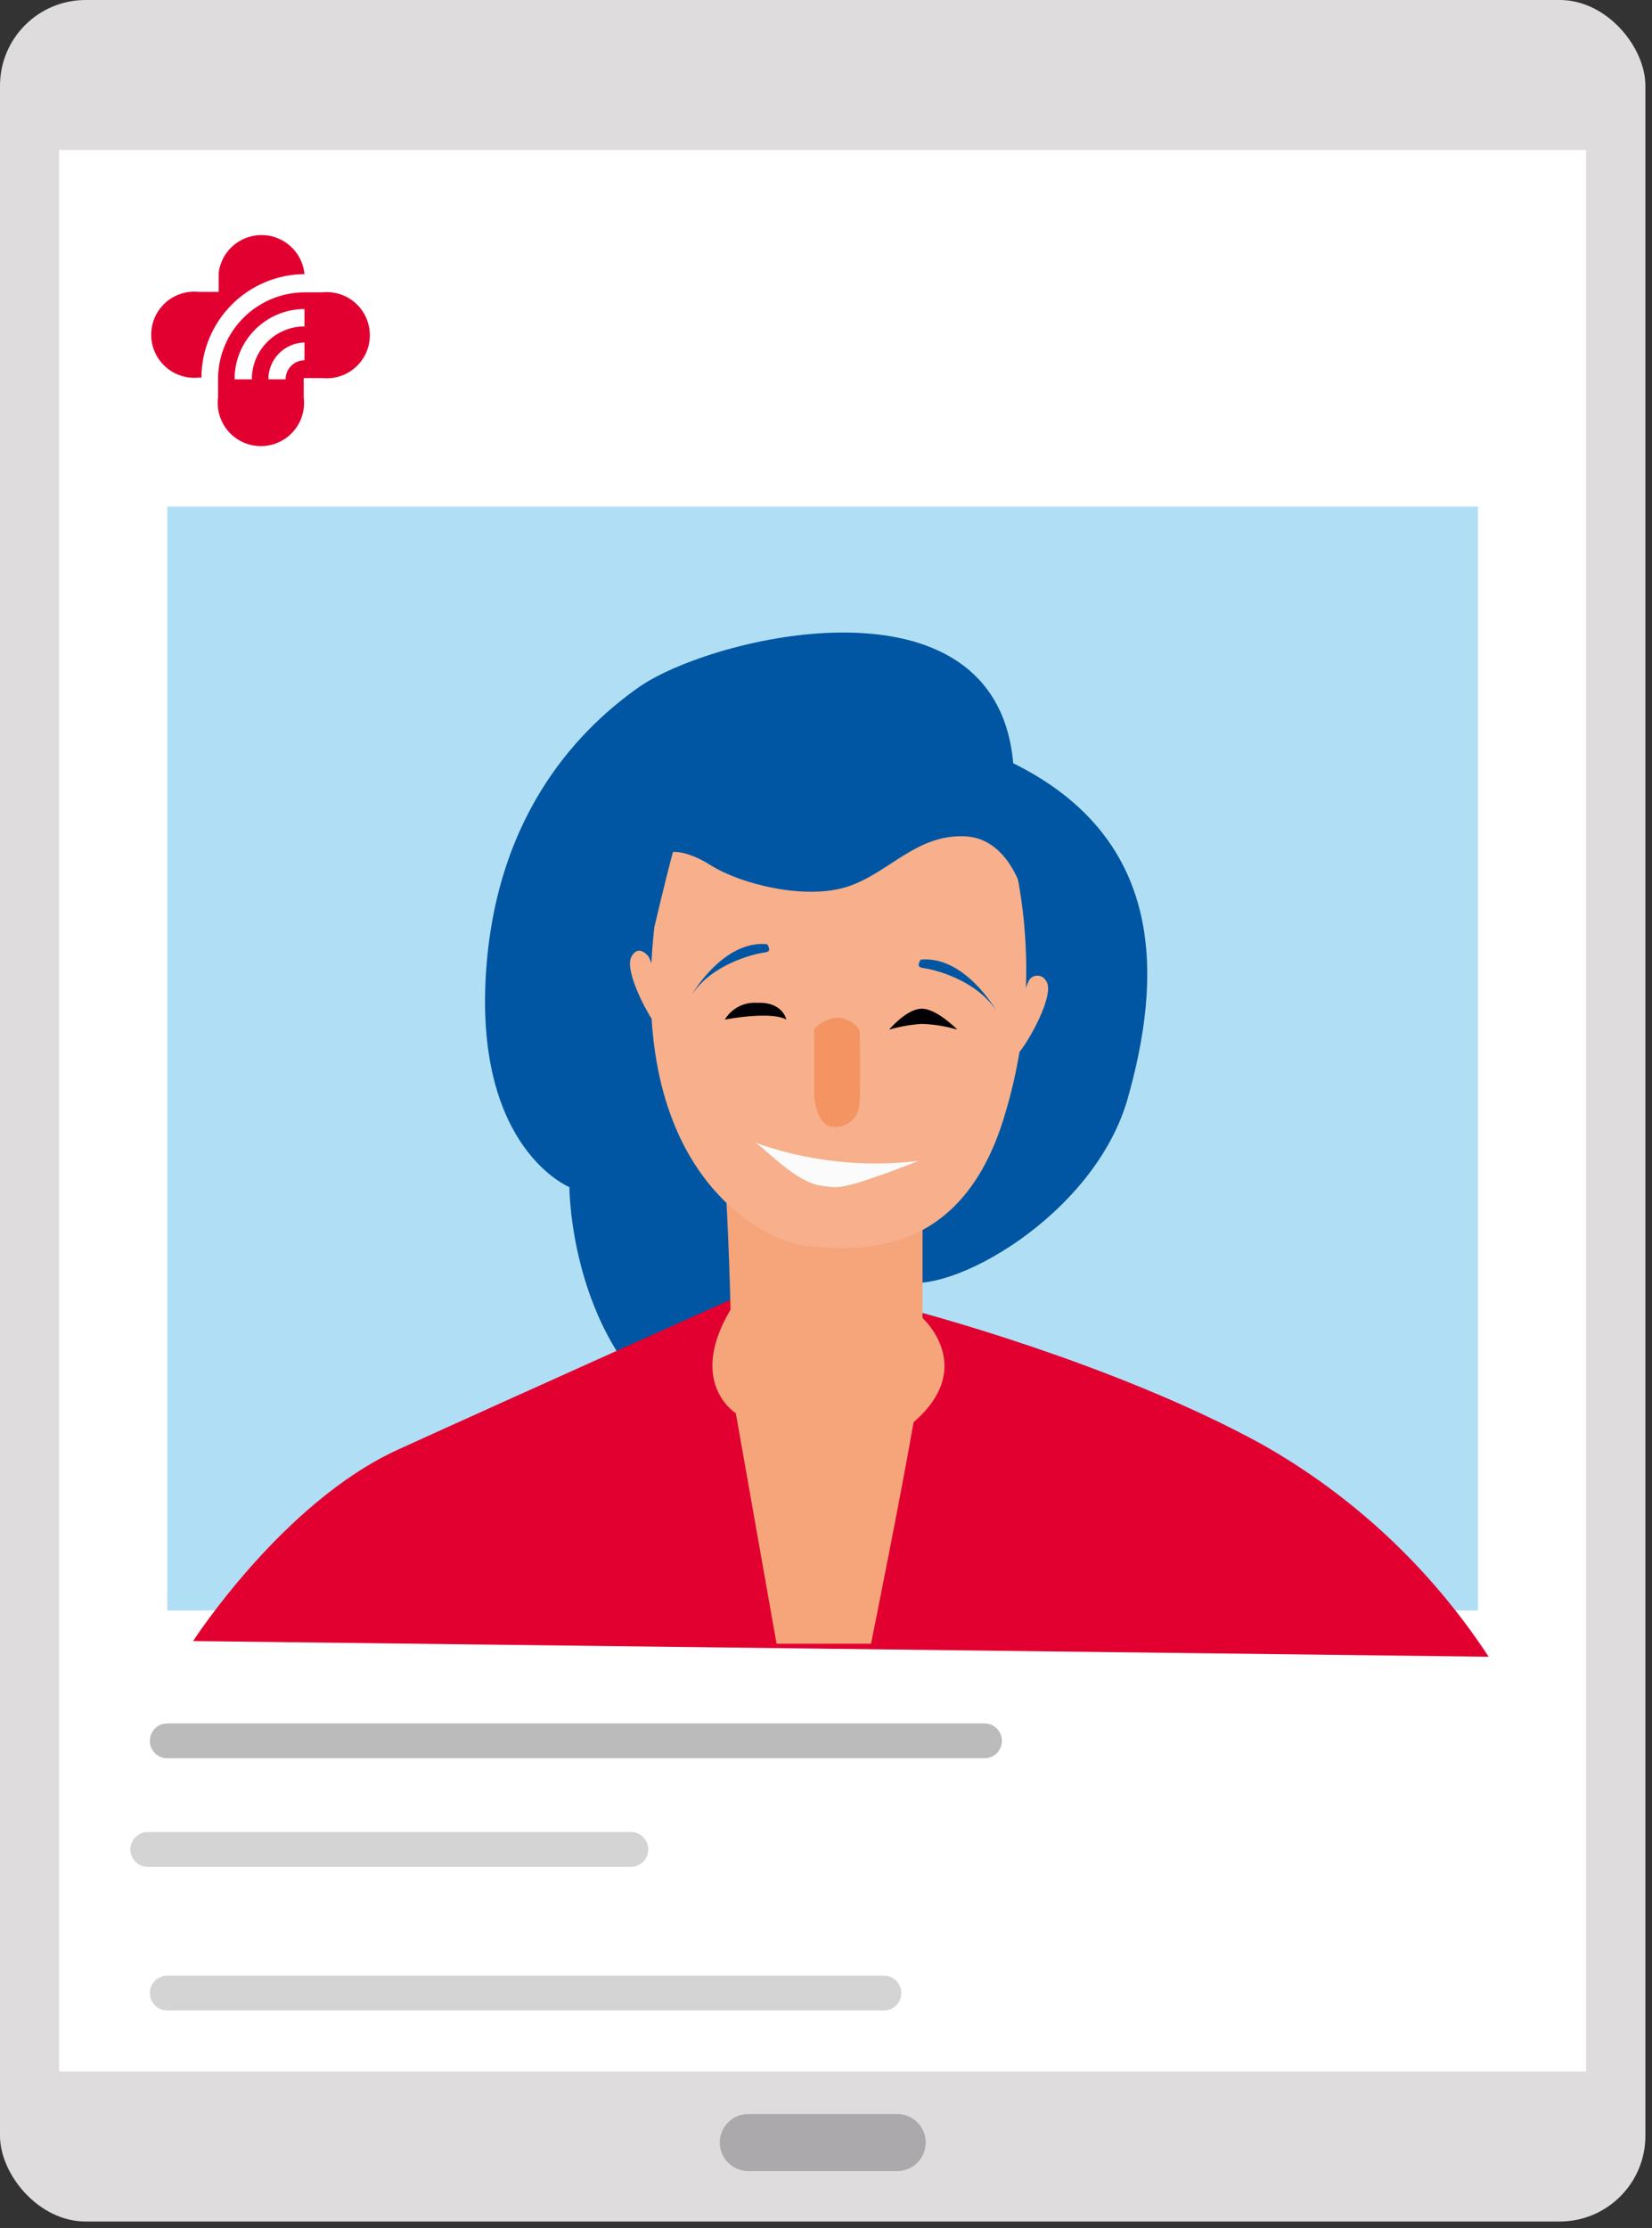 <?xml version="1.0" encoding="UTF-8" standalone="no"?>
<svg width="135px" height="182px" viewBox="0 0 135 182" version="1.1" xmlns="http://www.w3.org/2000/svg" xmlns:xlink="http://www.w3.org/1999/xlink">
    <rect x="0" y="0" width="135" height="182" fill="#333333" stroke="none"/>
    <!-- Generator: Sketch 48.2 (47327) - http://www.bohemiancoding.com/sketch -->
    <title>icon/videoconsultaspacientes</title>
    <desc>Created with Sketch.</desc>
    <defs></defs>
    <g id="Symbols" stroke="none" stroke-width="1" fill="none" fill-rule="evenodd">
        <g id="icon/videoconsultaspacientes">
            <g id="videoconsultas">
                <rect id="Rectangle-path" fill="#DFDCDE" fill-rule="nonzero" x="0" y="0" width="134.46" height="181.45" rx="7"></rect>
                <rect id="Rectangle-path" fill="#FFFFFF" fill-rule="nonzero" x="4.83" y="12.25" width="124.79" height="156.95"></rect>
                <path d="M75.65,175 C75.65,175.62 75.403,176.214 74.964,176.651 C74.525,177.088 73.93,177.333 73.31,177.33 L61.15,177.33 C59.863,177.33 58.82,176.287 58.82,175 C58.82,174.382 59.065,173.789 59.502,173.352 C59.939,172.915 60.532,172.67 61.15,172.67 L73.31,172.67 C73.93,172.667 74.525,172.912 74.964,173.349 C75.403,173.786 75.65,174.38 75.65,175 Z" id="Shape" fill="#ABA9AC" fill-rule="nonzero"></path>
                <rect id="Rectangle-path" fill="#B0DFF5" fill-rule="nonzero" x="13.67" y="41.38" width="107.11" height="90.16"></rect>
                <g id="Group" transform="translate(15, 51)" fill-rule="nonzero">
                    <path d="M37.19,5.14 C32.84,8.21 25.51,15.03 24.7,28.67 C23.86,42.87 31.53,45.96 31.53,45.96 C31.53,45.96 31.53,59.09 41.1,65.23 C50.67,71.37 56.2,58.06 57.32,55.77 C58.02,54.33 54.85,52.29 58.66,53.62 C62.47,54.95 74.44,48.34 77.16,38.71 C79.88,29.08 80.45,17.6 67.8,11.34 C66.38,-4.71 43.07,0.99 37.19,5.14 Z" id="Shape" fill="#0056A2"></path>
                    <path d="M59.75,56.07 C59.75,56.07 75.93,60.28 88.09,66.95 C95.578,71.17 101.944,77.127 106.65,84.32 L0.78,83.04 C0.78,83.04 8.1,71.7 17.51,67.41 C26.92,63.12 46.13,54.52 46.13,54.52 L59.75,56.07 Z" id="Shape" fill="#E10030"></path>
                    <path d="M60.39,48.03 L60.39,56.66 C60.39,56.66 64.87,60.66 59.66,65.16 C58.56,71.47 56.18,83.26 56.18,83.26 L48.46,83.26 L45.13,64.43 C45.13,64.43 41.13,61.96 44.7,55.97 C44.58,50.9 44.37,47.27 44.37,47.27 L60.39,48.03 Z" id="Shape" fill="#F6A47A"></path>
                    <path d="M67.87,19.28 C69.477,26.423 69.131,33.867 66.87,40.83 C63.09,52.29 54.31,50.95 51.27,50.83 C48.23,50.71 36.15,45.71 38.47,24.74 C40.05,18.04 40.47,16.94 40.47,16.94 C40.47,16.94 63.73,11.24 67.87,19.28 Z" id="Shape" fill="#F7B08B"></path>
                    <path d="M68.86,22.89 C68.86,22.89 67.86,17.49 63.86,17.31 C59.86,17.13 57.65,20.31 54.26,21.42 C50.87,22.53 45.58,21.24 43.11,19.69 C40.64,18.14 39.45,18.61 39.27,18.83 C39.09,19.05 36.92,8.75 36.92,8.75 C36.92,8.75 58.28,-3.17 67.68,12.75 C71,18.42 68.86,22.89 68.86,22.89 Z" id="Shape" fill="#0056A2"></path>
                    <path d="M46.53,42.27 C50.859,43.842 55.498,44.373 60.07,43.82 C53.48,46.38 53.48,45.99 52.29,45.87 C49.88,45.66 47.12,42.27 46.53,42.27 Z" id="Shape" fill="#FBFBFB"></path>
                    <path d="M49.26,32.28 C49.26,32.28 48.98,30.82 46.88,30.91 C45.809,30.829 44.783,31.359 44.23,32.28 C44.23,32.28 47.98,31.55 49.26,32.28 Z" id="Shape" fill="#000005"></path>
                    <path d="M63.23,33.1 C63.23,33.1 61.52,31.34 60.28,31.39 C59.04,31.44 57.66,33.1 57.66,33.1 C58.527,32.848 59.419,32.69 60.32,32.63 C61.306,32.661 62.284,32.819 63.23,33.1 Z" id="Shape" fill="#000005"></path>
                    <path d="M55.25,33.12 C55.25,33.12 55.37,38.55 55.19,39.47 C54.997,40.497 54.022,41.184 52.99,41.02 C51.72,40.93 51.53,38.55 51.53,38.55 L51.53,33.04 C52.012,32.538 52.65,32.214 53.34,32.12 C54.099,32.133 54.807,32.503 55.25,33.12 Z" id="Shape" fill="#F49463"></path>
                    <path d="M69.06,29.13 C69.196,28.86 69.472,28.689 69.775,28.689 C70.078,28.689 70.354,28.86 70.49,29.13 C71.25,30.13 69.09,34.13 68.07,35.21 C67.87,33.132 68.211,31.037 69.06,29.13 Z" id="Shape" fill="#F7B08B"></path>
                    <path d="M38.02,27.16 C38.02,27.16 37.2,26.02 36.59,27.16 C35.98,28.3 38.07,32.3 39.01,33.23 C39.209,31.155 38.868,29.064 38.02,27.16 Z" id="Shape" fill="#F7B08B"></path>
                    <path d="M66.38,31.49 C66.38,31.49 63.83,27.04 60.24,27.38 C59.81,28.08 60.29,28.03 60.76,28.12 C61.23,28.21 64.65,28.94 66.38,31.49 Z" id="Shape" fill="#0056A2"></path>
                    <path d="M41.55,30.22 C41.55,30.22 44.1,25.77 47.69,26.12 C48.12,26.81 47.64,26.76 47.17,26.85 C46.7,26.94 43.28,27.66 41.55,30.22 Z" id="Shape" fill="#0056A2"></path>
                </g>
                <path d="M24.87,22.43 L24.87,22.27 C24.639,20.513 23.142,19.199 21.37,19.199 C19.598,19.199 18.101,20.513 17.87,22.27 L17.87,23.84 L16.25,23.84 C14.91,23.697 13.606,24.331 12.891,25.473 C12.177,26.615 12.177,28.065 12.891,29.207 C13.606,30.349 14.91,30.983 16.25,30.84 L16.46,30.84 C16.482,26.178 20.258,22.406 24.92,22.39" id="Shape" fill="#E10030" fill-rule="nonzero"></path>
                <path d="M24.88,26.66 C22.502,26.671 20.58,28.602 20.58,30.98 L19.17,30.98 C19.164,27.819 21.719,25.251 24.88,25.24 L24.88,26.66 Z M24.88,29.43 C24.028,29.435 23.34,30.128 23.34,30.98 L21.93,30.98 C21.93,29.342 23.243,28.007 24.88,27.98 L24.88,29.43 Z M26.38,23.88 L24.88,23.88 C21.011,23.896 17.869,27.011 17.82,30.88 L17.82,32.45 C17.642,33.81 18.267,35.15 19.424,35.887 C20.581,36.623 22.059,36.623 23.216,35.887 C24.373,35.15 24.998,33.81 24.82,32.45 L24.82,30.88 L26.33,30.88 C27.67,31.023 28.974,30.389 29.689,29.247 C30.403,28.105 30.403,26.655 29.689,25.513 C28.974,24.371 27.67,23.737 26.33,23.88 L26.38,23.88 Z" id="Shape" fill="#E10030" fill-rule="nonzero"></path>
                <path d="M13.67,142.19 L80.45,142.19" id="Shape" stroke="#BBBBBC" stroke-width="2.85" stroke-linecap="round" stroke-linejoin="round"></path>
                <path d="M12.08,151.06 L51.55,151.06" id="Shape" stroke="#D4D4D5" stroke-width="2.85" stroke-linecap="round" stroke-linejoin="round"></path>
                <path d="M13.67,162.79 L72.23,162.79" id="Shape" stroke="#D4D4D5" stroke-width="2.85" stroke-linecap="round" stroke-linejoin="round"></path>
            </g>
        </g>
    </g>
</svg>